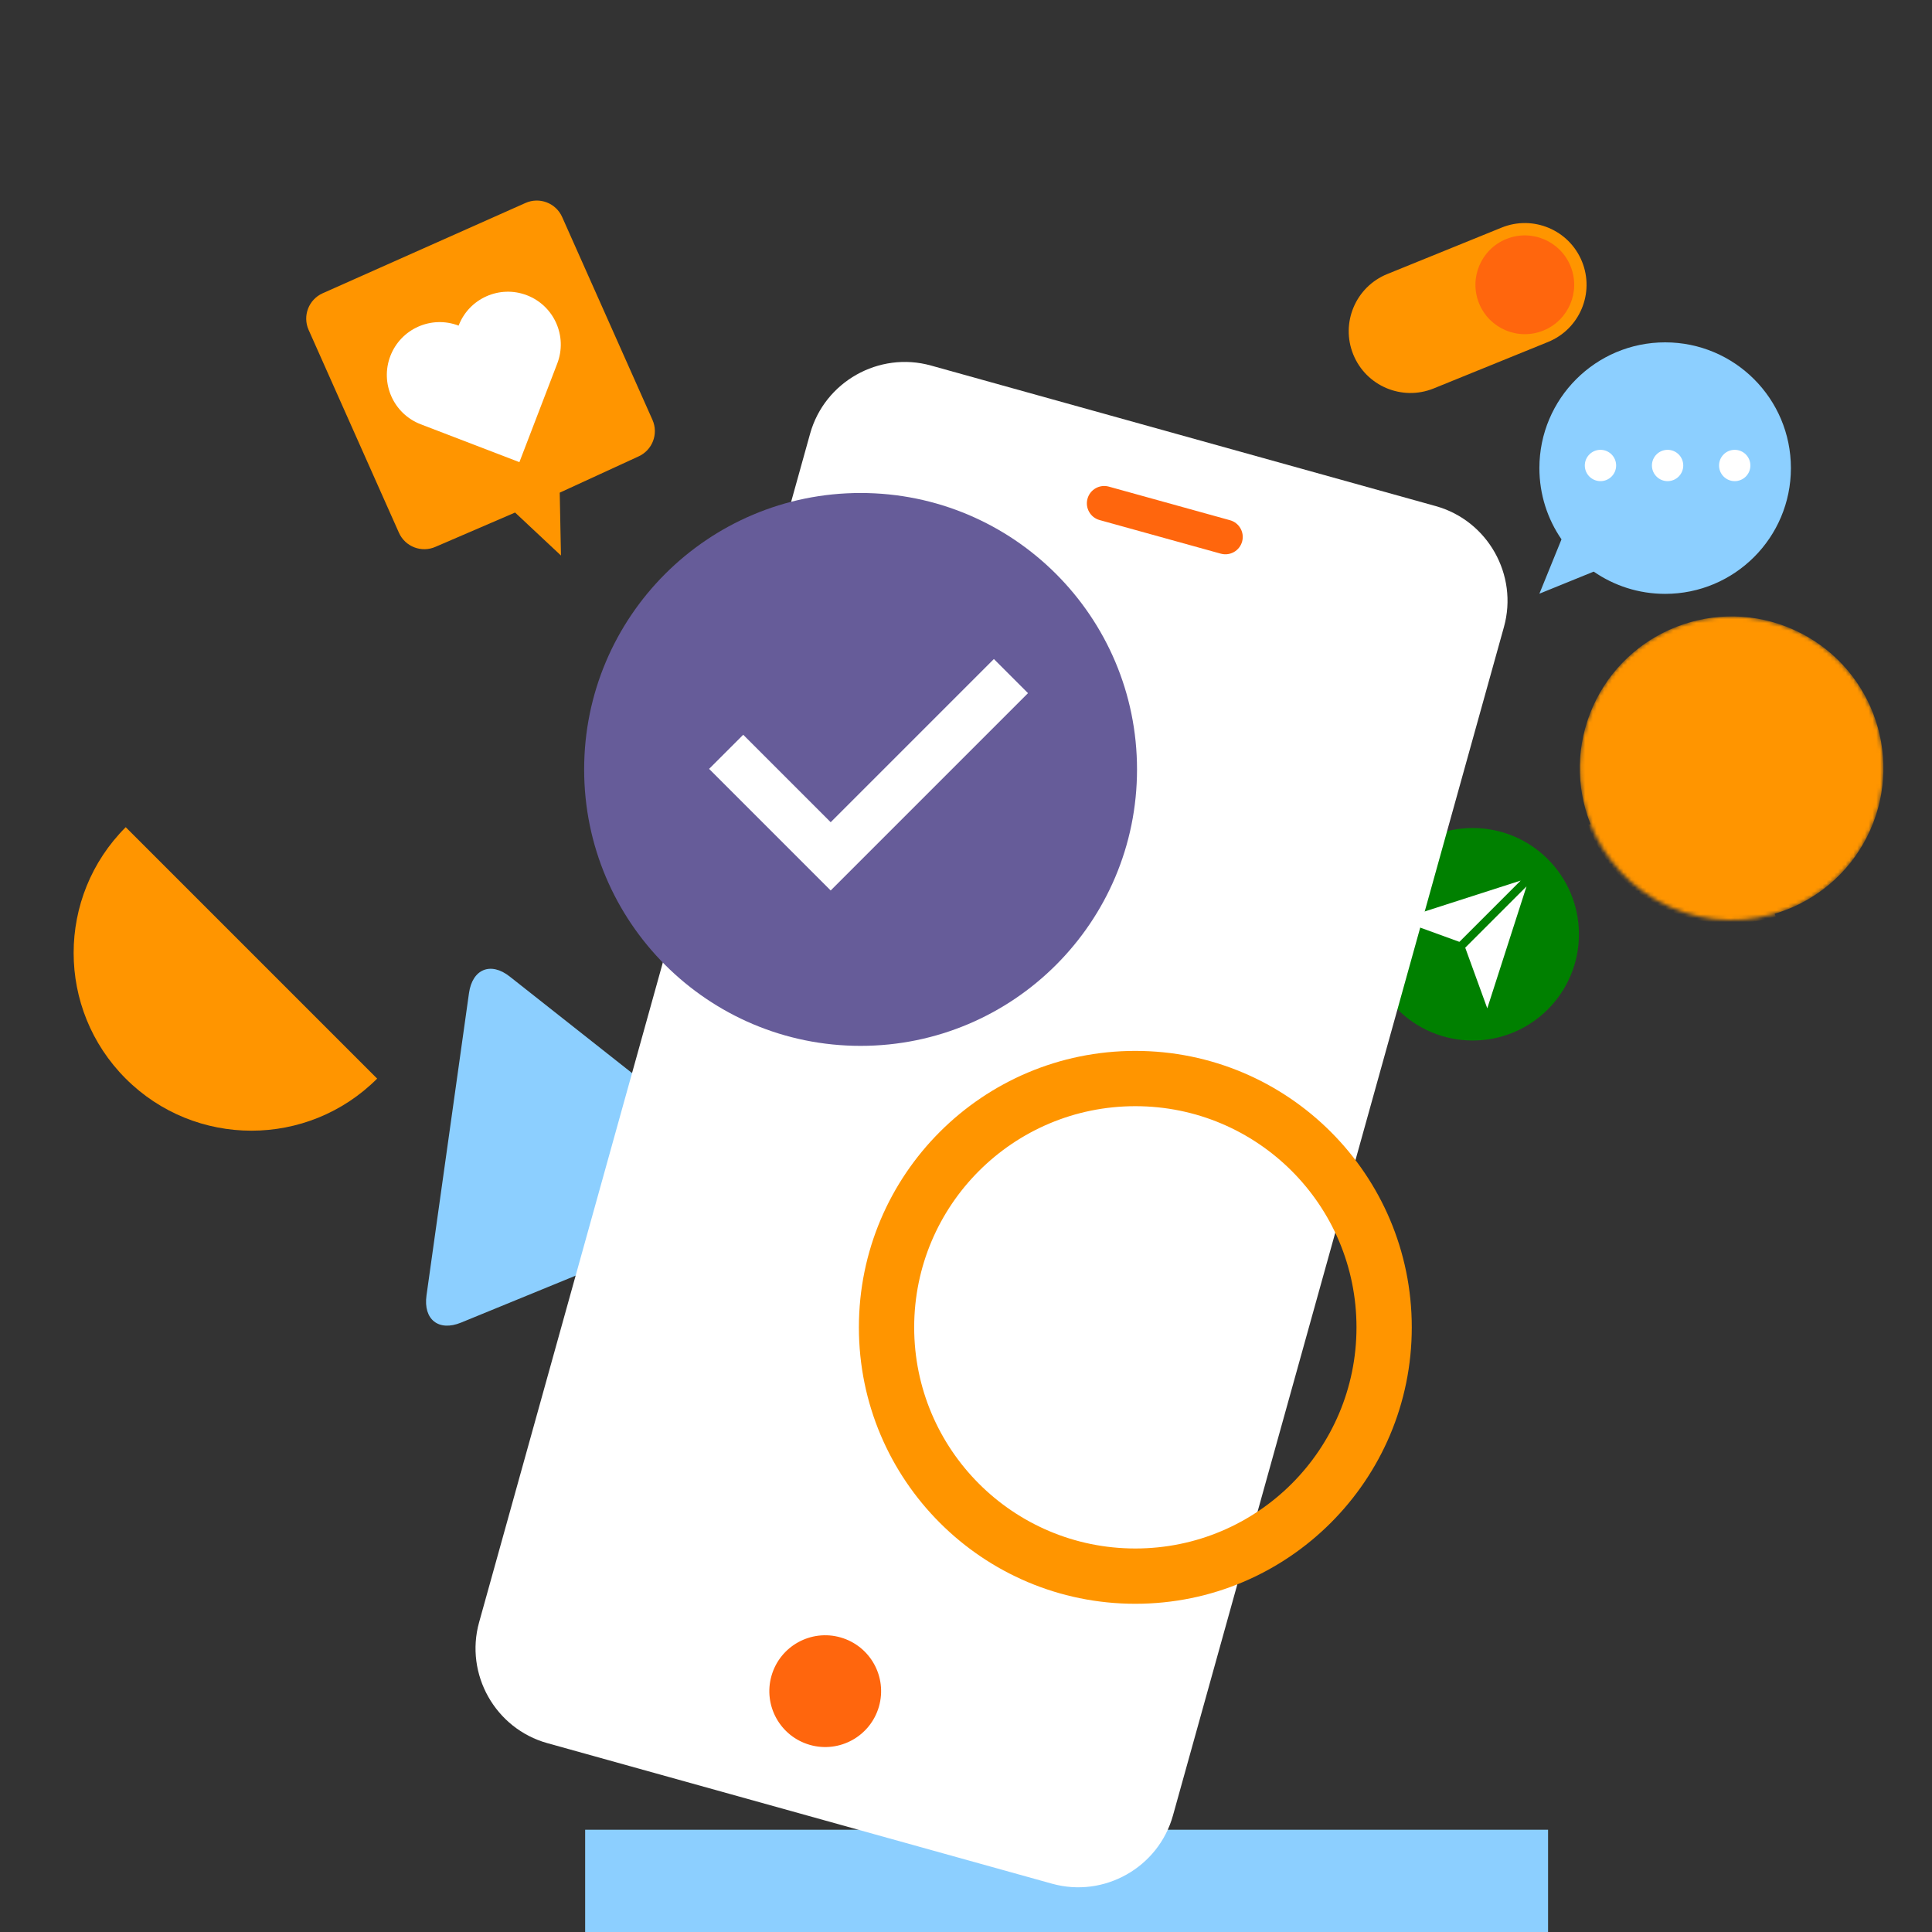 <svg width="504" height="504" viewBox="0 0 504 504" fill="none" xmlns="http://www.w3.org/2000/svg">
<rect x="0" y="0" width="504" height="504" fill="#333333" stroke="none"/>
<g clip-path="url(#clip0_3_2765)">
<path fill-rule="evenodd" clip-rule="evenodd" d="M403.838 89.211C412.077 85.863 416.043 76.472 412.697 68.233C409.35 59.994 399.958 56.028 391.72 59.376L361.885 71.495C353.646 74.843 349.681 84.236 353.026 92.473C356.374 100.712 365.765 104.677 374.004 101.332L403.838 89.211Z" fill="#FF9500"/>
<path fill-rule="evenodd" clip-rule="evenodd" d="M385.845 79.141C388.522 85.732 396.036 88.905 402.627 86.226C409.217 83.55 412.39 76.035 409.713 69.445C407.035 62.854 399.52 59.681 392.93 62.36C386.339 65.037 383.169 72.551 385.845 79.141Z" fill="#FF660D"/>
<path fill-rule="evenodd" clip-rule="evenodd" d="M98.389 281.378C80.276 299.491 50.91 299.492 32.795 281.378C14.682 263.265 14.684 233.899 32.797 215.786L98.389 281.378Z" fill="#FF9500"/>
<path fill-rule="evenodd" clip-rule="evenodd" d="M193.301 315.103C199.145 312.707 199.87 307.547 194.913 303.633L132.962 254.741C128.008 250.828 123.226 252.789 122.341 259.092L111.263 337.912C110.376 344.222 114.433 347.421 120.273 345.028L193.301 315.103Z" fill="#8CCFFF"/>
<path fill-rule="evenodd" clip-rule="evenodd" d="M152.65 504.471H403.843V477.321H152.65V504.471Z" fill="#8CCFFF"/>
<path fill-rule="evenodd" clip-rule="evenodd" d="M411.896 243.722C411.896 259.03 399.487 271.437 384.18 271.437C368.874 271.437 356.465 259.03 356.465 243.722C356.465 228.416 368.874 216.007 384.18 216.007C399.487 216.007 411.896 228.416 411.896 243.722Z" fill="#008000"/>
<path fill-rule="evenodd" clip-rule="evenodd" d="M398.219 231.237L387.986 263.044L382.233 247.223L398.219 231.237ZM396.696 229.716L380.711 245.701L364.89 239.948L396.696 229.716Z" fill="white"/>
<path fill-rule="evenodd" clip-rule="evenodd" d="M305.988 473.61C302.211 487.174 288.022 495.18 274.46 491.403L142.777 454.732C129.215 450.954 121.207 436.766 124.984 423.204L211.328 113.148C215.106 99.584 229.294 91.578 242.858 95.355L374.54 132.026C388.104 135.804 396.112 149.992 392.334 163.554L305.988 473.61Z" fill="white"/>
<path d="M320.878 135.712L289.266 126.946C286.858 126.278 284.364 127.689 283.696 130.097C283.028 132.505 284.439 134.998 286.847 135.666L318.46 144.433C320.868 145.101 323.362 143.69 324.03 141.282C324.697 138.874 323.287 136.38 320.878 135.712Z" fill="#FF660D"/>
<path d="M211.257 455.185C218.996 457.404 227.069 452.929 229.289 445.19C231.508 437.45 227.033 429.377 219.293 427.158C211.554 424.939 203.481 429.414 201.261 437.153C199.042 444.893 203.517 452.966 211.257 455.185Z" fill="#FF660D"/>
<path fill-rule="evenodd" clip-rule="evenodd" d="M296.614 200.719C296.614 240.547 264.328 272.834 224.501 272.834C184.673 272.834 152.386 240.547 152.386 200.719C152.386 160.892 184.673 128.606 224.501 128.606C264.328 128.606 296.614 160.892 296.614 200.719Z" fill="#665C99"/>
<path d="M259.274 171.921L268.176 180.823L216.701 232.299L184.981 200.578L193.883 191.676L216.7 214.493L259.274 171.921Z" fill="white"/>
<path fill-rule="evenodd" clip-rule="evenodd" d="M296.174 274.146C256.347 274.146 224.058 306.434 224.058 346.262C224.058 386.092 256.346 418.378 296.174 418.378C336.003 418.378 368.29 386.092 368.29 346.262C368.29 306.434 336.002 274.146 296.174 274.146ZM296.174 288.569C328.036 288.569 353.867 314.4 353.867 346.262C353.867 378.126 328.037 403.954 296.174 403.954C264.311 403.954 238.482 378.126 238.482 346.262C238.482 314.4 264.312 288.569 296.174 288.569Z" fill="#FF9500"/>
<mask id="mask0_3_2765" style="mask-type:alpha" maskUnits="userSpaceOnUse" x="412" y="160" width="80" height="81">
<path d="M487.896 216.511C479.001 236.489 455.598 245.471 435.622 236.577C415.646 227.683 406.661 204.281 415.556 184.303C424.45 164.327 447.854 155.343 467.83 164.237C487.806 173.131 496.79 196.535 487.896 216.511Z" fill="white"/>
</mask>
<g mask="url(#mask0_3_2765)">
<path d="M487.896 216.511C479.001 236.489 455.598 245.471 435.622 236.577C415.646 227.683 406.661 204.281 415.556 184.303C424.45 164.327 447.854 155.343 467.83 164.237C487.806 173.131 496.79 196.535 487.896 216.511Z" fill="#FF9500"/>
<path fill-rule="evenodd" clip-rule="evenodd" d="M442.268 216.782C452.363 221.277 459.651 229.477 463.242 239.068C454.342 241.882 444.417 241.576 435.219 237.481C425.125 232.987 417.837 224.787 414.245 215.196C423.145 212.383 433.07 212.687 442.268 216.782ZM457.6 186.9C465.042 190.213 468.389 198.933 465.075 206.377C461.761 213.819 453.041 217.166 445.6 213.853C438.156 210.539 434.808 201.819 438.122 194.377C441.436 186.933 450.156 183.586 457.6 186.9Z" fill="#FF9500"/>
</g>
<path fill-rule="evenodd" clip-rule="evenodd" d="M137.09 52.945C140.743 51.318 145.023 52.961 146.649 56.614L170.207 109.526C171.833 113.178 170.19 117.458 166.537 119.084L146.017 128.521L146.339 144.918L134.369 133.706L113.626 142.642C109.973 144.268 105.693 142.626 104.067 138.973L80.509 86.061C78.883 82.408 80.526 78.129 84.178 76.502L137.09 52.945Z" fill="#FF9500"/>
<path fill-rule="evenodd" clip-rule="evenodd" d="M137.445 77.018C130.339 74.29 122.366 77.84 119.638 84.947C112.531 82.219 104.559 85.768 101.831 92.875C99.103 99.982 102.652 107.954 109.759 110.682L135.495 120.561L145.374 94.826C148.102 87.719 144.552 79.746 137.445 77.018Z" fill="white"/>
<path fill-rule="evenodd" clip-rule="evenodd" d="M434.386 89.309C452.504 89.309 467.192 103.997 467.192 122.115C467.192 140.234 452.504 154.92 434.386 154.92C427.464 154.92 421.043 152.777 415.75 149.117L401.581 154.877L407.347 140.697C403.71 135.415 401.58 129.014 401.58 122.115C401.58 103.997 416.269 89.309 434.386 89.309Z" fill="#8CCFFF"/>
<path fill-rule="evenodd" clip-rule="evenodd" d="M417.516 117.346C419.771 117.346 421.601 119.174 421.601 121.431C421.601 123.688 419.771 125.516 417.516 125.516C415.259 125.516 413.429 123.688 413.429 121.431C413.429 119.174 415.259 117.346 417.516 117.346ZM435.025 117.346C437.28 117.346 439.11 119.174 439.11 121.431C439.11 123.688 437.28 125.516 435.025 125.516C432.768 125.516 430.938 123.688 430.938 121.431C430.938 119.174 432.768 117.346 435.025 117.346ZM452.535 117.346C454.79 117.346 456.62 119.174 456.62 121.431C456.62 123.688 454.79 125.516 452.535 125.516C450.278 125.516 448.448 123.688 448.448 121.431C448.448 119.174 450.278 117.346 452.535 117.346Z" fill="white"/>
</g>
<defs>
<clipPath id="clip0_3_2765">
<rect width="504" height="504" fill="white"/>
</clipPath>
</defs>
</svg>

